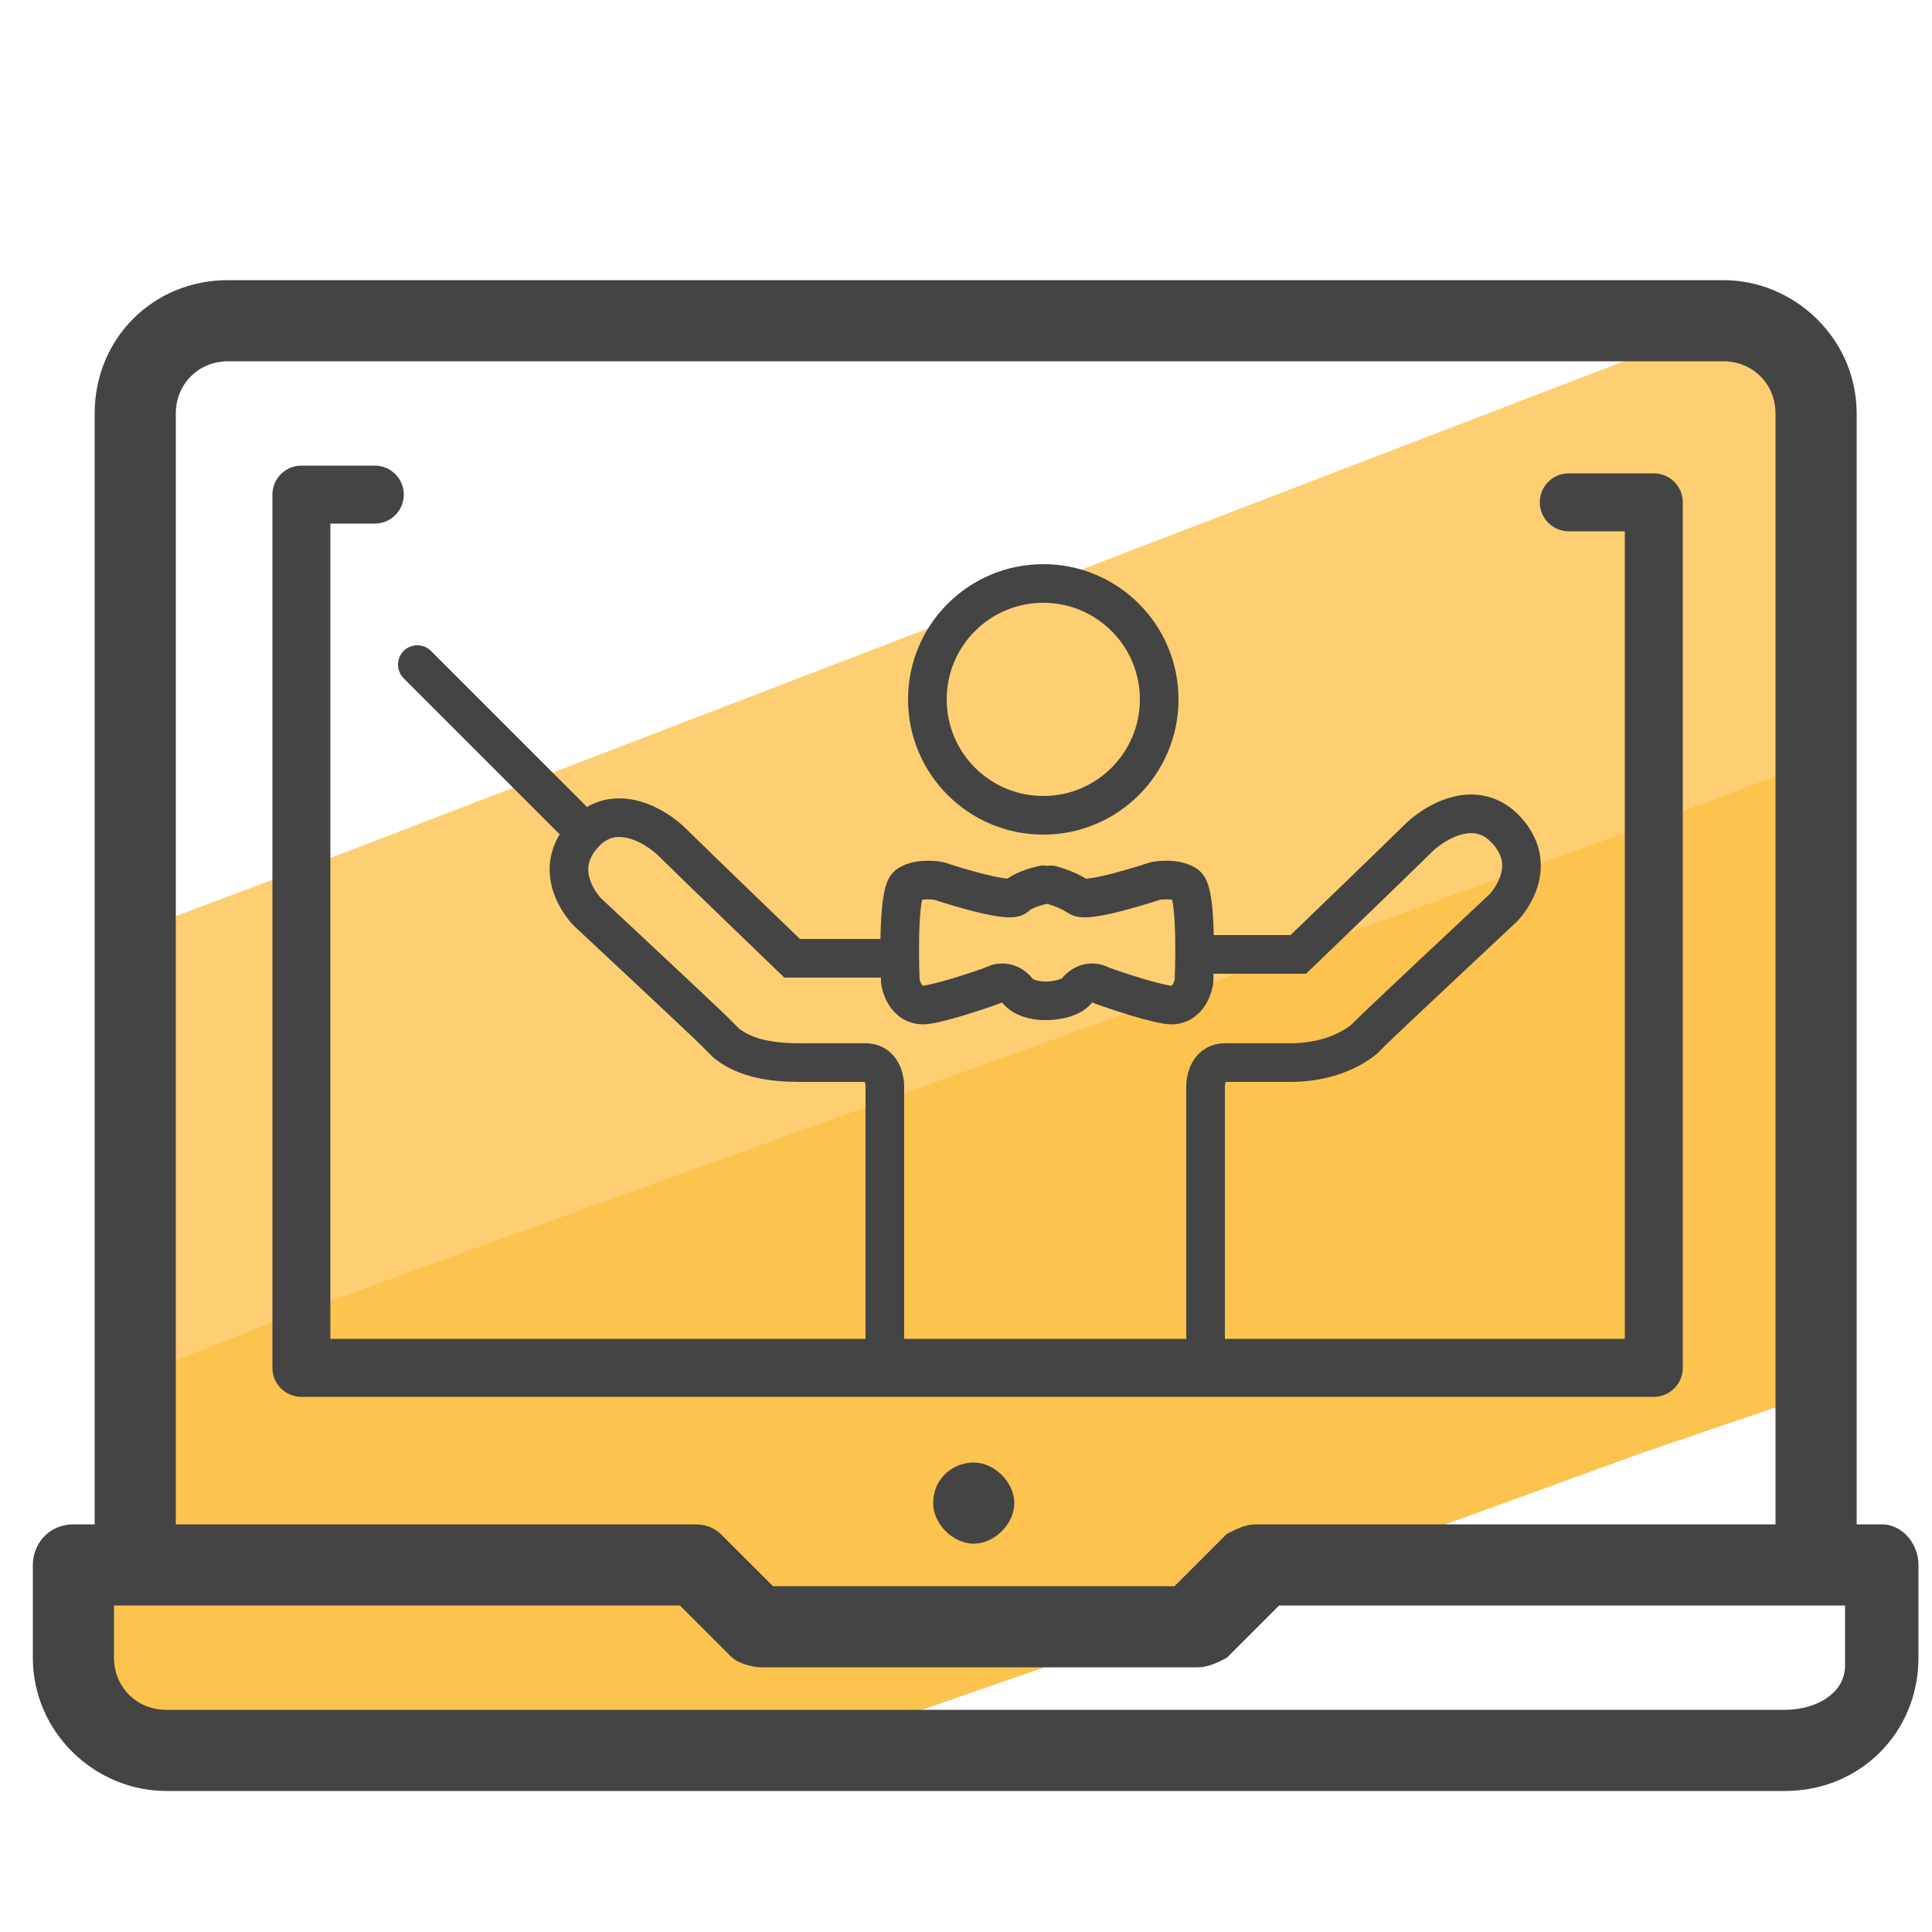 <svg xmlns="http://www.w3.org/2000/svg" id="Layer_1" x="0" y="0" version="1.1" viewBox="0 0 50 50" xml:space="preserve"><style>.st2,.st4{stroke:#444;stroke-miterlimit:10}.st2{stroke-width:.5;fill:#444}.st4{fill:none}</style><path fill="#fcc34f" d="M2.8 40l-.1-4.3 1.6-.6 2.6-1 3.7-1.3 10.8-3.9 9.6-3.5 11.1-4.1 1.6-.6 2.4-.9 1.6-.6v18.4l-.8-1.5-4.4 1.5-4.4 1.6-8.9 3.2L18.8 46l-14.5.1c-1.8 0-3.2-1.4-3.2-3.2"/><path fill="#fdcf72" d="M47.8 10.9v8.5l-1.6.6-2.4.9-1.6.6-10.5 3.8-9.7 3.5-10.8 3.9-4.1 1.5-2.8 1.1-1.6.6V23.4l1.6.4 2.4-.9 1.6-.6L45.8 7.9"/><path d="M48.7 39.7c-.1 0-.1 0 0 0h-.9v-29c0-1.8-1.5-3.2-3.2-3.2H12.3v1.6h32.3c.9 0 1.6.7 1.6 1.6v29H32.5c-.2 0-.4.1-.6.2l-1.4 1.4H19.9l-1.4-1.4c-.2-.2-.4-.2-.6-.2H4.3v-29c0-.9.7-1.6 1.6-1.6h7V7.5h-7c-1.8 0-3.2 1.4-3.2 3.2v29h-.8c-.5 0-.8.4-.8.8v2.4c0 1.8 1.5 3.2 3.2 3.2h41.9c1.8 0 3.2-1.4 3.2-3.2v-2.4c0-.4-.3-.8-.7-.8zm-.7 3.4c0 .9-.9 1.4-1.8 1.4H4.3c-.9 0-1.6-.7-1.6-1.6v-1.6h15l1.4 1.4c.1.1.4.2.6.2H31c.2 0 .4-.1.6-.2l1.4-1.4h15v1.8z" class="st2"/><path d="M25.2 38.1c.4 0 .8.4.8.8s-.4.8-.8.8-.8-.4-.8-.8c0-.5.4-.8.8-.8z" class="st2"/><path fill="none" stroke="#444" stroke-linecap="round" stroke-linejoin="round" stroke-miterlimit="10" stroke-width="1.5" d="M9.7 12.8H7.8v22.6h35V13h-2.2"/><circle cx="27" cy="18.1" r="3" class="st4"/><path d="M22.9 35.2v-7.1s0-.6-.5-.6h-1.7c-.7 0-1.4-.1-1.9-.5l-.3-.3c-.3-.3-3.3-3.1-3.3-3.1s-1-1-.1-2c.8-.9 1.9-.2 2.3.2.4.4 3.1 3 3.1 3H23m8.2 10.4v-7.1s0-.6.5-.6h1.7c.7 0 1.4-.2 1.9-.6l.2-.2c.3-.3 3.4-3.2 3.4-3.2s1-1 .1-2c-.8-.9-1.9-.2-2.3.2-.4.4-3.1 3-3.1 3h-2.3" class="st4"/><path fill="none" stroke="#444" stroke-linecap="round" stroke-linejoin="round" stroke-miterlimit="10" d="M10.8 17.2l4 4M27 22.9s-.5.1-.7.3c-.2.2-2-.4-2-.4s-.5-.1-.8.1-.2 2.5-.2 2.5.1.7.7.6 1.7-.5 1.7-.5.3-.2.6.1c.2.3.7.3.7.3m.2-3s.4.1.7.3c.2.2 2-.4 2-.4s.5-.1.8.1.2 2.5.2 2.5-.1.7-.7.6-1.7-.5-1.7-.5-.3-.2-.6.1c-.2.3-.8.3-.8.3"/></svg>